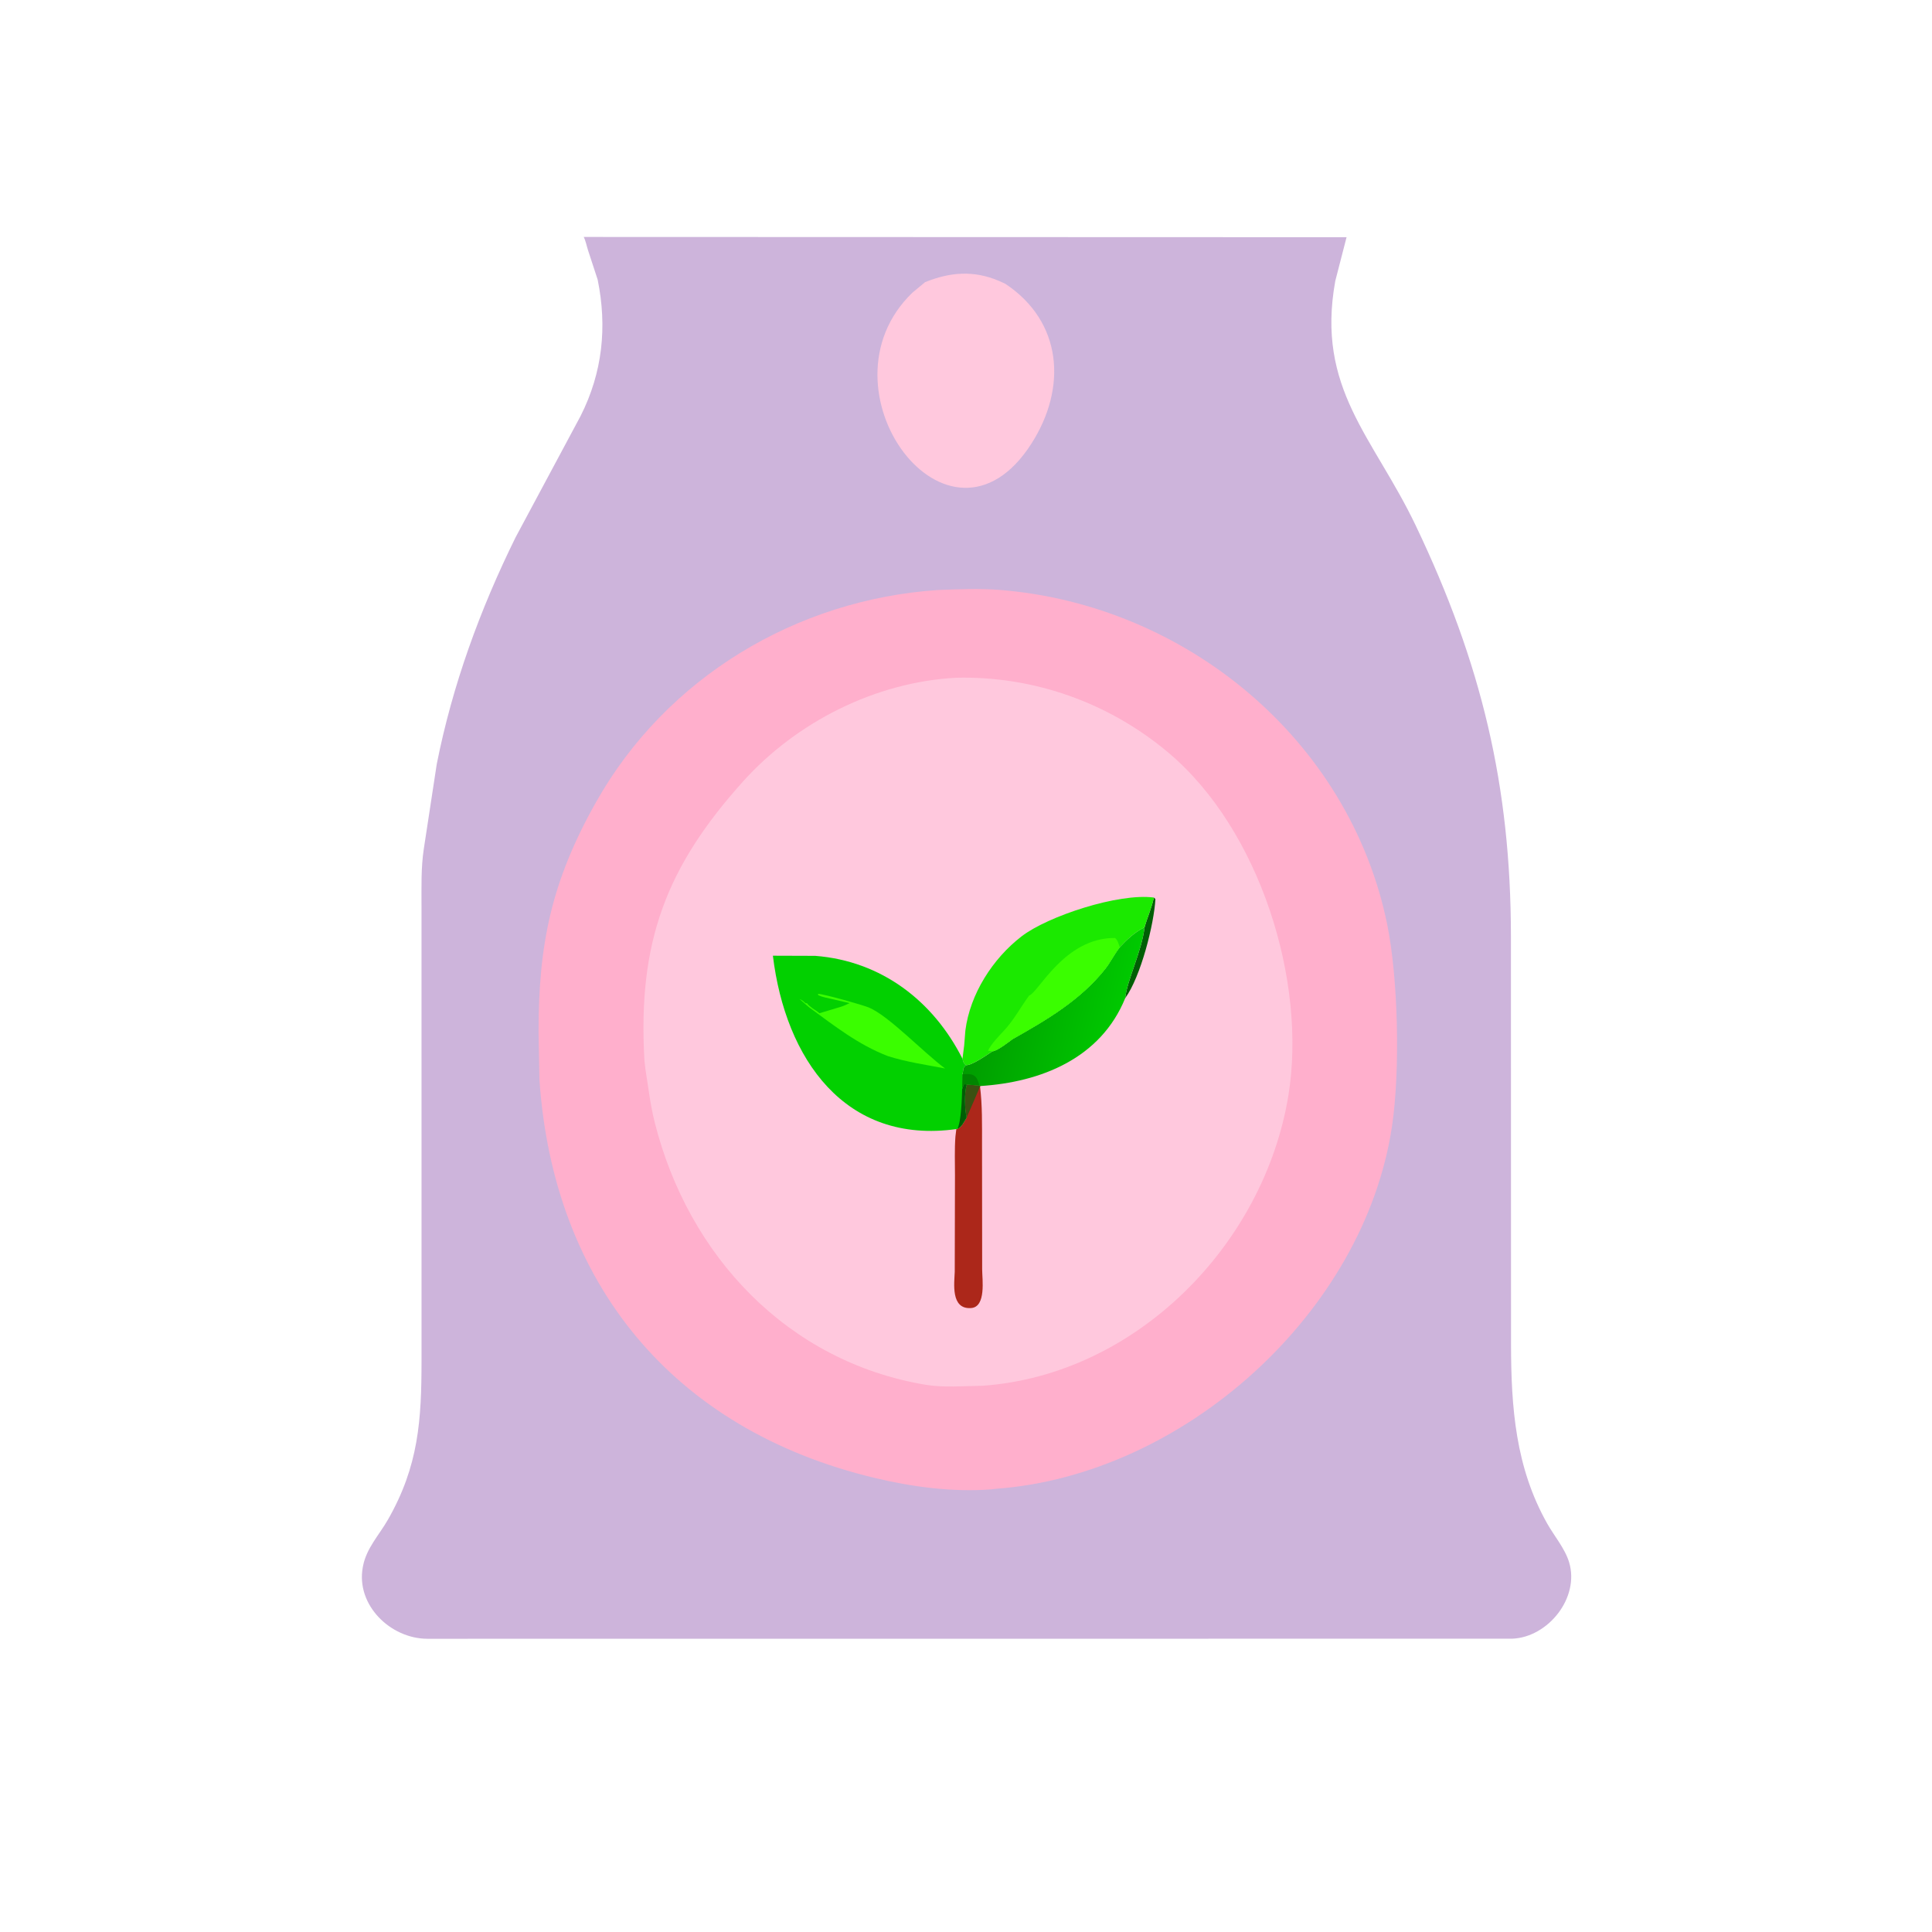 <svg version="1.1" xmlns="http://www.w3.org/2000/svg" style="display: block;" viewBox="0 0 2048 2048" width="640" height="640">
<defs>
	<linearGradient id="Gradient1" gradientUnits="userSpaceOnUse" x1="1043.49" y1="1047.39" x2="1188.08" y2="1082.39">
		<stop class="stop0" offset="0" stop-opacity="1" stop-color="rgb(0,157,0)"/>
		<stop class="stop1" offset="1" stop-opacity="1" stop-color="rgb(0,201,0)"/>
	</linearGradient>
</defs>
<path transform="translate(0,0)" fill="rgb(205,180,219)" d="M 633.55 296.459 L 623.418 265.545 C 621.872 260.841 620.982 255.594 618.785 251.186 L 1427.41 251.457 L 1415.47 297.783 C 1394.76 411.92 1455.81 463.105 1500.71 557.059 C 1570.44 703.003 1601.52 832.863 1601.65 992.408 L 1601.75 1424.71 C 1601.83 1492.04 1606.47 1555.4 1640.08 1615 C 1647.52 1628.19 1658.9 1641.47 1663.31 1656.01 C 1674.69 1693.54 1641.21 1735.55 1603.04 1737.09 L 452.833 1737.17 C 414.106 1737.01 377.174 1701.63 384.572 1661.32 L 384.836 1660 C 388.476 1641.14 401.824 1627.29 411.097 1611.12 C 443.863 1553.98 446.834 1505.17 446.841 1441.92 L 446.821 960.869 C 446.837 940.739 446.197 919.983 449.221 900.031 L 462.97 810 C 479.626 726.07 508.805 646.14 546.531 569.616 L 615.448 440.96 C 638.797 394.728 643.72 346.442 633.55 296.459 z"/>
<path transform="translate(0,0)" fill="rgb(255,200,221)" d="M 980.593 299.122 C 1006.95 288.461 1032.09 286.345 1058.76 297.698 L 1065.55 300.748 C 1126.3 340.986 1131.33 411.042 1093.31 470.334 C 1005.94 606.582 861.73 411.897 967.217 310.224 L 980.593 299.122 z"/>
<path transform="translate(0,0)" fill="rgb(255,175,204)" d="M 994.551 625.426 C 1015.91 624.652 1038.2 623.646 1059.47 625.322 C 1256.59 640.854 1430.17 783.705 1470.37 979.348 C 1482.14 1036.59 1484.41 1134.79 1475.58 1193.91 C 1445.97 1391.97 1254.8 1563.59 1055.75 1578.18 L 1051.17 1578.76 C 1009.89 1581.97 967.015 1576.2 926.938 1566.6 C 712.648 1515.25 586.417 1359.62 571.816 1144.33 L 570.898 1094.18 C 570.844 1000.72 584.524 934.206 631.913 850.136 C 706.303 718.163 844.22 635.407 994.551 625.426 z"/>
<path transform="translate(0,0)" fill="rgb(255,200,221)" d="M 1013.64 718.438 C 1095.73 716.423 1175.7 744.84 1238.72 797.993 C 1335.45 879.581 1385.57 1039.85 1365.74 1161.28 C 1339.97 1319.16 1204.58 1457.39 1041.67 1468.95 C 1022.26 1469.19 1000.37 1471.13 981.284 1467.94 C 835.16 1443.53 729.664 1331.58 693.942 1189.4 C 689.256 1170.74 687.226 1152.2 684.164 1133.32 L 683.105 1123.77 C 675.952 998.28 706.365 918.924 787.416 828.643 C 844.395 765.174 928.165 722.968 1013.64 718.438 z"/>
<path transform="translate(0,0)" fill="rgb(0,94,5)" d="M 1223.13 951.432 L 1224.78 953 C 1223.38 979.472 1209.32 1035.27 1192.76 1058.08 C 1194.68 1039.04 1210.14 1009.26 1213.29 982.962 C 1216.29 972.198 1220.93 962.487 1223.13 951.432 z"/>
<path transform="translate(0,0)" fill="rgb(172,39,26)" d="M 1024.89 1149.63 L 1038.3 1150.81 L 1039.26 1151.23 L 1038.88 1151.77 C 1041.38 1171.84 1040.97 1191.99 1040.99 1212.14 L 1041.13 1345.81 C 1041.17 1356.03 1045.52 1385.41 1029.41 1386.59 C 1007.48 1388.2 1011.68 1359.85 1012.07 1348.11 L 1012.31 1245.7 C 1012.33 1232.13 1011.76 1218.22 1012.8 1204.7 L 1013.76 1196.81 L 1014.84 1196.63 C 1018.96 1195.46 1022.42 1188.26 1024.65 1184.65 C 1022.58 1175.52 1022.01 1158.48 1024.89 1149.63 z"/>
<path transform="translate(0,0)" fill="rgb(59,80,18)" d="M 1024.89 1149.63 L 1038.3 1150.81 L 1039.26 1151.23 L 1038.88 1151.77 C 1038.7 1152.59 1025.04 1184.03 1024.65 1184.65 C 1022.58 1175.52 1022.01 1158.48 1024.89 1149.63 z"/>
<path transform="translate(0,0)" fill="url(#Gradient1)" d="M 1213.29 982.962 C 1210.14 1009.26 1194.68 1039.04 1192.76 1058.08 C 1166.76 1122.03 1103.15 1147.22 1039.26 1151.23 L 1038.3 1150.81 L 1024.89 1149.63 L 1022.01 1149.23 C 1021.16 1150.99 1020.49 1152.64 1019.93 1154.51 L 1020.12 1138.8 C 1021.71 1134.14 1019.83 1132.5 1024.14 1129.16 C 1030.8 1129.12 1045.86 1118.49 1052.07 1114.39 C 1056.72 1114.37 1069.64 1104.28 1073.31 1101.57 C 1109.42 1081.2 1144.84 1060.52 1171.22 1027.58 C 1176.9 1020.49 1180.83 1012.24 1186.33 1005.02 L 1187.03 1004.11 C 1194.33 996.173 1203.49 987.582 1213.29 982.962 z"/>
<path transform="translate(0,0)" fill="rgb(0,133,0)" d="M 1020.12 1138.8 C 1032.32 1137.73 1035.34 1139.79 1038.3 1150.81 L 1024.89 1149.63 L 1022.01 1149.23 C 1021.16 1150.99 1020.49 1152.64 1019.93 1154.51 L 1020.12 1138.8 z"/>
<path transform="translate(0,0)" fill="rgb(27,233,0)" d="M 1022.08 1108.06 L 1023.33 1092.46 C 1028.21 1053.74 1052.37 1016.04 1083.02 992.5 C 1110.75 971.202 1185.6 946.47 1223.13 951.432 C 1220.93 962.487 1216.29 972.198 1213.29 982.962 C 1203.49 987.582 1194.33 996.173 1187.03 1004.11 L 1186.33 1005.02 C 1180.83 1012.24 1176.9 1020.49 1171.22 1027.58 C 1144.84 1060.52 1109.42 1081.2 1073.31 1101.57 C 1069.64 1104.28 1056.72 1114.37 1052.07 1114.39 C 1045.86 1118.49 1030.8 1129.12 1024.14 1129.16 C 1021.41 1127.42 1021.08 1125.43 1020.28 1122.35 L 1022.08 1108.06 z"/>
<path transform="translate(0,0)" fill="rgb(58,254,0)" d="M 1090.9 1055.34 C 1100.93 1052.09 1128.26 993.868 1182 994.281 C 1184.8 996.316 1185.84 1000.95 1187.03 1004.11 L 1186.33 1005.02 C 1180.83 1012.24 1176.9 1020.49 1171.22 1027.58 C 1144.84 1060.52 1109.42 1081.2 1073.31 1101.57 C 1069.64 1104.28 1056.72 1114.37 1052.07 1114.39 L 1047.3 1113.89 C 1050.54 1106.87 1058.3 1098.84 1063.53 1093.29 C 1074.02 1082.47 1081.91 1067.59 1090.9 1055.34 z"/>
<path transform="translate(0,0)" fill="rgb(2,208,0)" d="M 1014.11 1196.81 C 895.738 1213.6 832.529 1122.34 819.302 1013.09 L 864.214 1013.24 C 934.535 1018.73 989.404 1061.21 1020.28 1122.35 C 1021.08 1125.43 1021.41 1127.42 1024.14 1129.16 C 1019.83 1132.5 1021.71 1134.14 1020.12 1138.8 L 1019.93 1154.51 C 1020.49 1152.64 1021.16 1150.99 1022.01 1149.23 L 1024.89 1149.63 C 1022.01 1158.48 1022.58 1175.52 1024.65 1184.65 C 1022.42 1188.26 1018.96 1195.46 1014.84 1196.63 L 1014.11 1196.81 z"/>
<path transform="translate(0,0)" fill="rgb(0,94,5)" d="M 1019.93 1154.51 C 1020.49 1152.64 1021.16 1150.99 1022.01 1149.23 L 1024.89 1149.63 C 1022.01 1158.48 1022.58 1175.52 1024.65 1184.65 C 1022.42 1188.26 1018.96 1195.46 1014.84 1196.63 C 1018.93 1189.47 1019.71 1163.12 1019.93 1154.51 z"/>
<path transform="translate(0,0)" fill="rgb(58,254,0)" d="M 867 1053.5 C 873.705 1053.73 914.679 1065.36 920.969 1067.98 C 942.089 1076.77 977.62 1114.5 1001.77 1132.62 C 981.157 1128.63 961.342 1125.9 941.173 1119.51 C 909.65 1107.37 884.451 1087.4 857.5 1067.68 L 847.5 1059 C 850.317 1060.1 851.836 1061.48 854 1063.5 L 855.5 1063.51 C 856.325 1064.73 856.908 1065.47 858.129 1066.34 L 861.5 1069 C 863.742 1070.44 866.683 1072.22 868.598 1074.07 L 890.303 1067.57 C 894.003 1066.47 897.138 1065.06 900.623 1063.35 L 875.047 1057.45 C 872.268 1056.85 870.115 1056.13 867.5 1055 L 867 1053.5 z"/>
</svg>